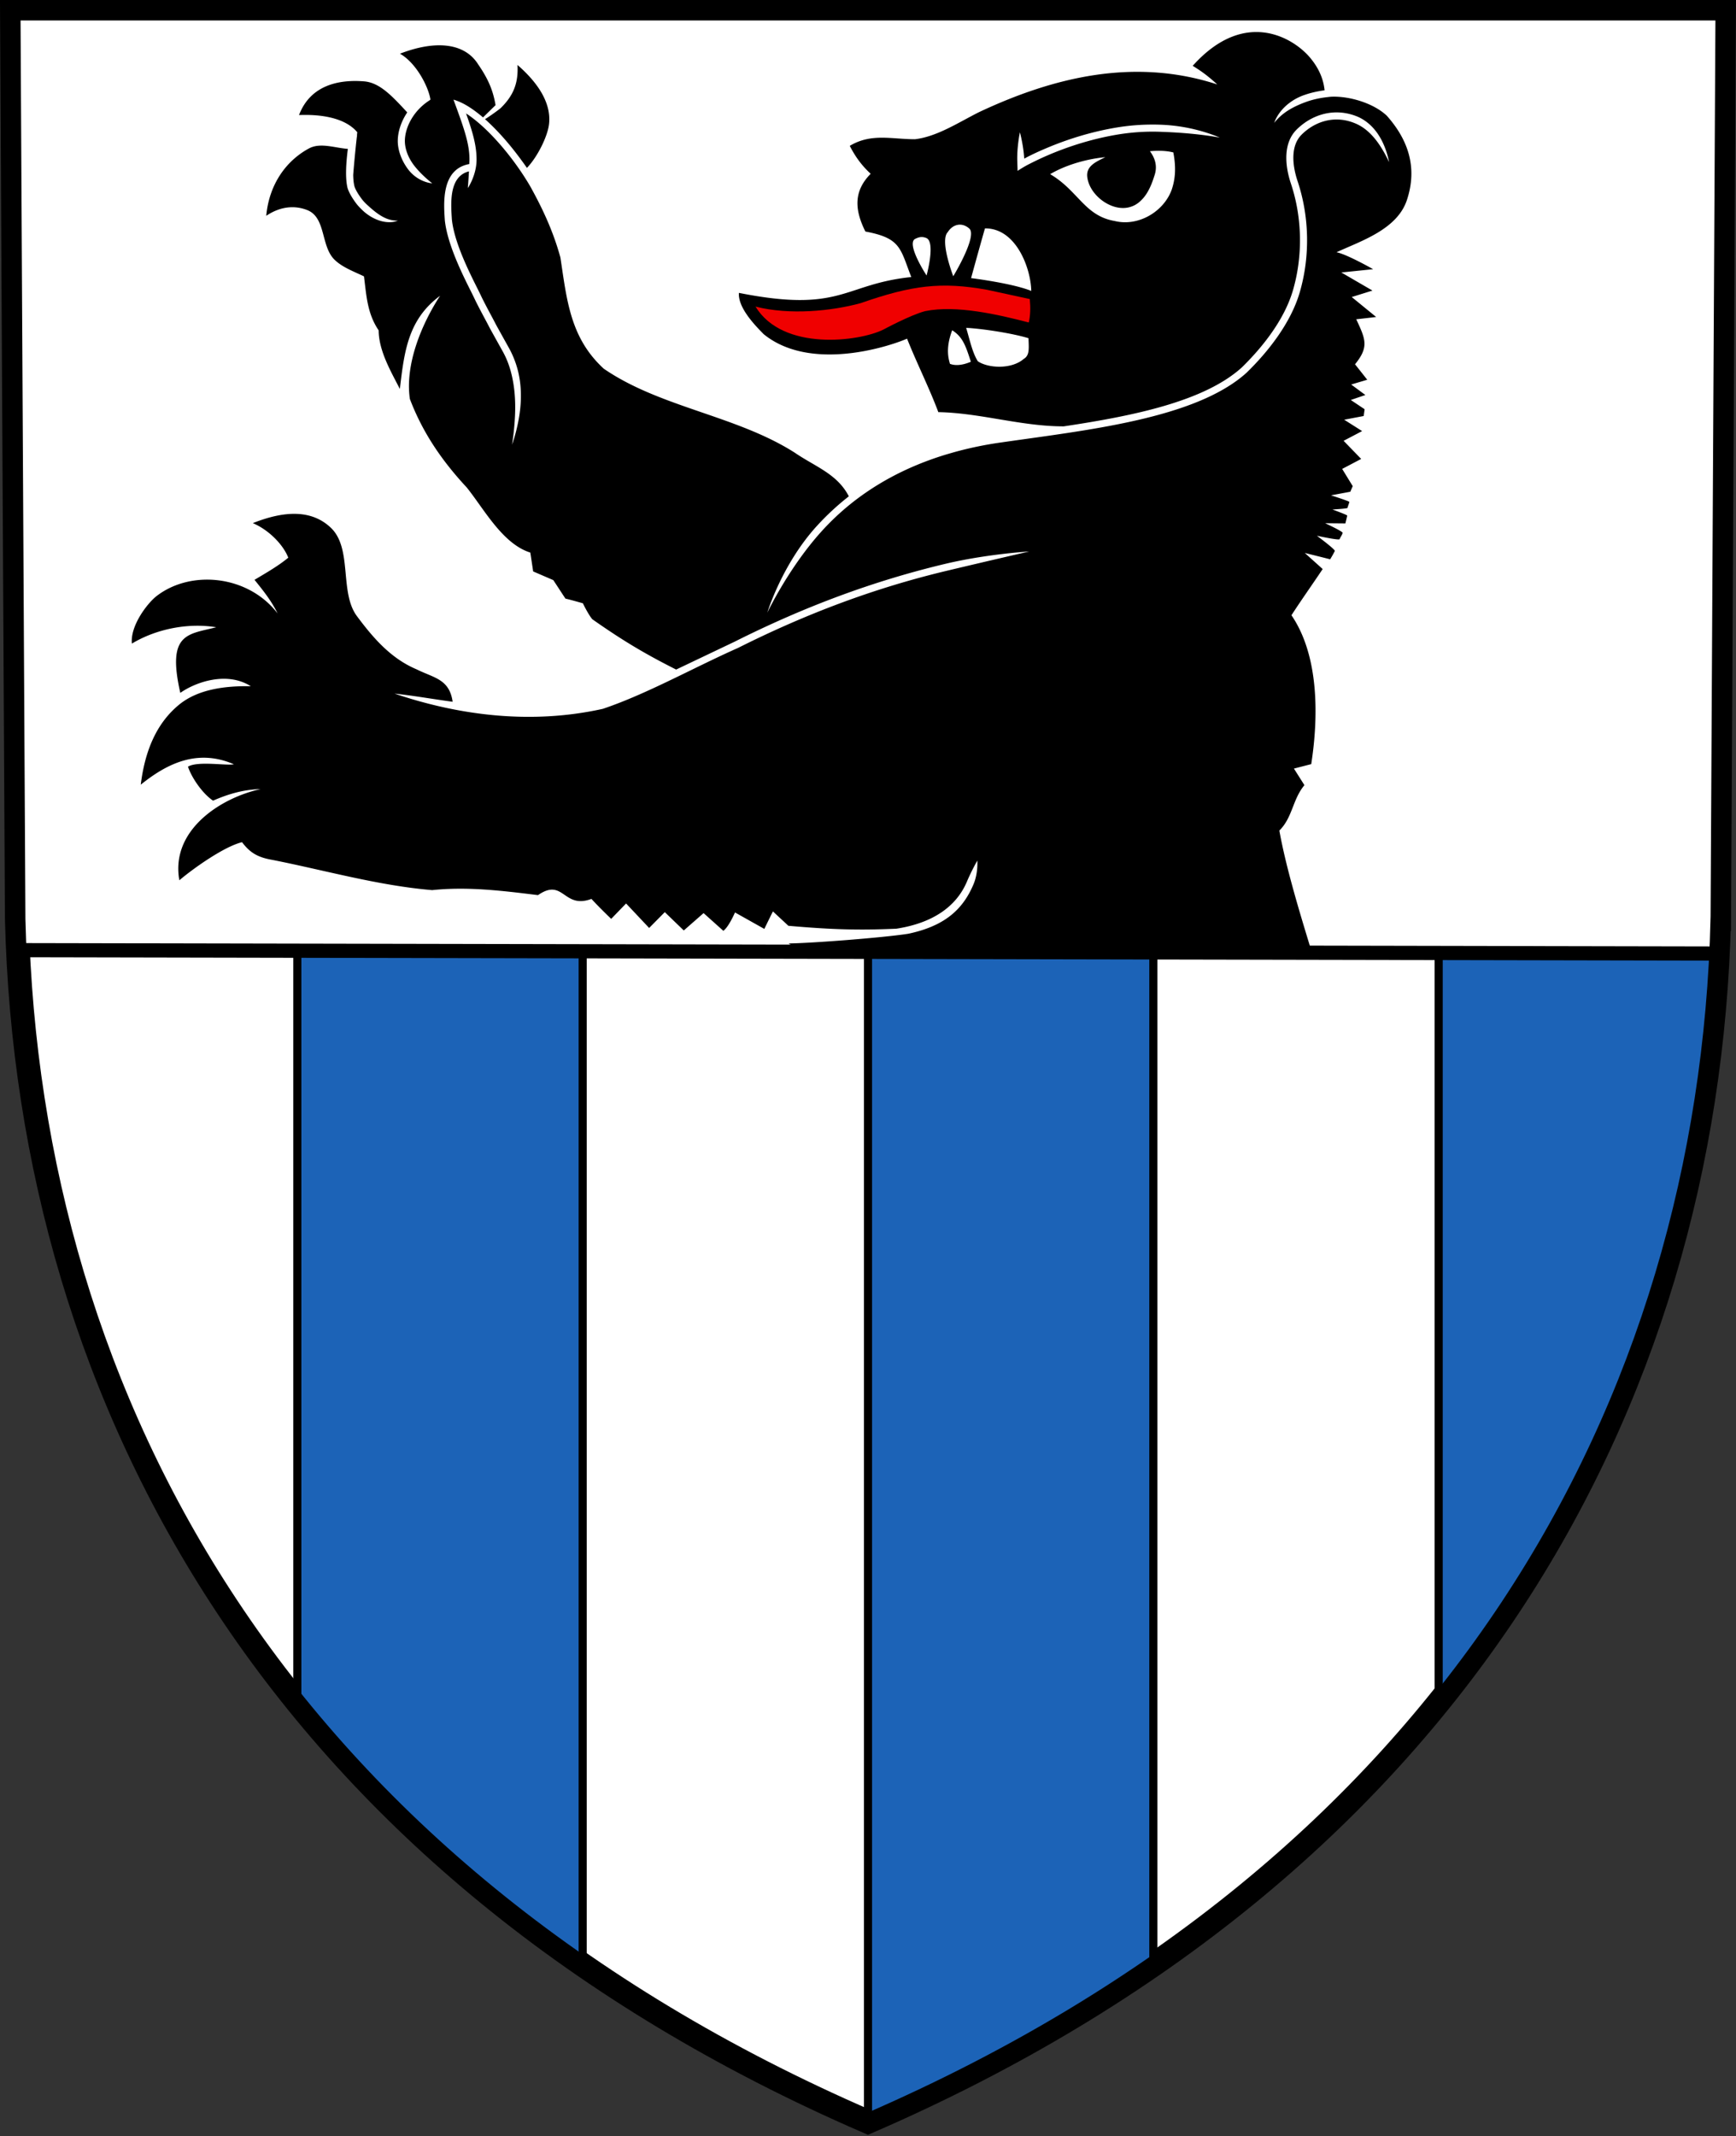 <?xml version="1.0" encoding="UTF-8" standalone="no"?>
<svg
   xmlns:dc="http://purl.org/dc/elements/1.1/"
   xmlns:cc="http://creativecommons.org/ns#"
   xmlns:rdf="http://www.w3.org/1999/02/22-rdf-syntax-ns#"
   xmlns:svg="http://www.w3.org/2000/svg"
   xmlns="http://www.w3.org/2000/svg"
   xmlns:sodipodi="http://sodipodi.sourceforge.net/DTD/sodipodi-0.dtd"
   xmlns:inkscape="http://www.inkscape.org/namespaces/inkscape"
   width="600"
   height="738"
   version="1.1"
   id="svg30"
   sodipodi:docname="CHE Sergey COA.svg"
   inkscape:version="0.92.3 (2405546, 2018-03-11)">
  <rect width="100%" height="100%" fill="#333333" stroke="none"/>
  <defs
     id="defs34" />
  <sodipodi:namedview
     pagecolor="#ffffff"
     bordercolor="#666666"
     borderopacity="1"
     objecttolerance="10"
     gridtolerance="10"
     guidetolerance="10"
     inkscape:pageopacity="0"
     inkscape:pageshadow="2"
     inkscape:window-width="1920"
     inkscape:window-height="1017"
     id="namedview32"
     showgrid="false"
     inkscape:zoom="0.99130759"
     inkscape:cx="-1.1103487"
     inkscape:cy="369"
     inkscape:window-x="-8"
     inkscape:window-y="-8"
     inkscape:window-maximized="1"
     inkscape:current-layer="svg30" />
  <path
     d="m594.17 317.57 1.692-313.46h-591.73l1.692 313.46c4.099 167.41 91.908 327.92 294.17 415.54 202.27-87.628 290.07-248.13 294.17-415.54z"
     fill="#fff"
     stroke="#000"
     stroke-width="8.228"
     id="path2" />
  <path
     d="m102.76 4.114v583.95c26.82 33.177 59.536 63.732 98.62 90.731v-674.68zm197.24 0v729c36.573-15.845 69.35-34.102 98.62-54.323v-674.68zm197.24 0v583.95c64.177-79.387 94.558-173.77 96.928-270.49h2e-3l1.69-313.46z"
     fill="#1c63b7"
     stroke="#000"
     stroke-width="2.8"
     id="path4" />
  <g
     id="g872"
     transform="translate(-693.419,-69.92)">
    <path
       style="fill:#ffffff;stroke:#000000;stroke-width:4.9;stroke-linecap:butt;stroke-linejoin:miter;stroke-miterlimit:4;stroke-dasharray:none;stroke-opacity:1"
       d="m 699.26,398.207 589.202,1.172 0.817,-325.345 -591.729,-0.004 z"
       id="path874"
       inkscape:connector-curvature="0" />
    <path
       id="path845"
       d="m 1127.675,80.986 c -6.583,-0.012 -14.206,2.946 -22.03,11.677 2.656,1.656 4.773,3.056 8.487,6.431 -28.354,-9.222 -56.119,-2.75 -82.28,9.546 -6.902,3.434 -14.52,8.502 -22.204,9.385 -8.111,0 -15.106,-2.159 -22.53,2.29 1.93,3.76 4.085,6.738 7.225,9.647 -6.117,6.18 -5.433,12.705 -1.83,19.953 12.256,2.288 12.001,5.754 15.86,15.727 -23.52,2.445 -24.025,12.533 -59.57,5.47 -0.412,5.415 6.348,11.983 8.57,14.274 15.697,12.754 41.897,4.817 49.55,1.55 3.203,8.111 7.76,17.199 10.802,25.376 14.613,0.287 28.7,4.942 43.354,4.915 23.973,-3.595 48.49,-8.577 61.505,-20.323 7.147,-6.956 14.736,-16.492 17.706,-26.68 3.431,-11.781 3.252,-24.955 -0.672,-36.791 -2.156,-6.382 -2.723,-14.074 1.92,-18.715 4.822,-4.814 12.146,-7.588 19.924,-4.932 0.422,0.145 0.829,0.302 1.226,0.468 4.864,2.144 7.601,6.395 9.06,9.846 1.455,3.44 1.735,5.854 1.735,5.854 0,0 -0.9,-2.251 -2.833,-5.273 -1.955,-3.066 -4.825,-6.515 -8.918,-8.168 a 15.82,15.82 0 0 0 -1.065,-0.404 c -6.782,-2.316 -13.147,0.103 -17.395,4.346 -3.73,3.728 -3.36,10.188 -1.331,16.2 4.08,12.308 4.272,26.016 0.703,38.258 -3.122,10.718 -11.09,20.69 -18.385,27.784 l -0.02,0.015 -0.015,0.015 c -17.73,16.004 -55.676,19.837 -85.153,24.115 a 127.1,127.1 0 0 0 -14.506,2.936 c -1.43,0.377 -2.783,0.785 -4.15,1.177 -15.074,4.587 -30.47,12.663 -43.018,26.521 -11.403,12.583 -18.778,28.116 -18.778,28.116 0,0 5.02,-16.568 16.958,-29.759 a 89.753,89.753 0 0 1 11.219,-10.429 c -4.015,-7.77 -11.54,-10.189 -18.714,-15.094 -20.177,-12.852 -46.504,-15.604 -65.996,-29.01 -11.609,-10.663 -12.752,-23.743 -14.974,-38.393 -2.482,-9.105 -6.227,-17.04 -10.473,-24.68 a 140.732,140.732 0 0 1 -0.049,-0.08 c -6.08,-10.336 -14.873,-20.388 -22.092,-25.036 2.301,6.47 3.667,11.185 3.63,16.095 -0.054,5.391 -3.016,9.696 -3.016,9.696 0,0 0.22,-2.684 0.387,-5.767 -7.027,1.744 -6.24,11.21 -5.901,16.618 l 0.005,0.02 v 0.034 c 0.998,9.384 7.98,21.836 10.024,26.227 0.196,0.417 0.444,0.932 0.743,1.523 0.27,0.532 0.572,1.123 0.9,1.758 a 369.06,369.06 0 0 0 1.98,3.736 c 2.482,4.628 -0.278,-0.31 6.05,11.057 a 32.842,32.842 0 0 1 3.017,7.48 c 1.764,6.628 1.19,13.118 0.211,18.053 -0.961,4.856 -2.14,7.897 -2.14,7.897 0,0 0.578,-3.208 0.919,-8.06 0.35,-4.976 0.324,-11.1 -1.357,-17.25 a 30.37,30.37 0 0 0 -2.796,-6.928 c -6.333,-11.376 -3.57,-6.439 -6.065,-11.09 a 387.934,387.934 0 0 1 -1.992,-3.76 192.65,192.65 0 0 1 -0.915,-1.787 59.837,59.837 0 0 1 -0.775,-1.59 c -1.972,-4.228 -9.217,-17.193 -10.247,-27.068 l -0.005,-0.024 v -0.025 c -0.339,-5.433 -1.425,-17.571 8.46,-19.357 0.012,-0.498 0.058,-0.917 0.06,-1.412 0.04,-5.193 -1.635,-10.211 -4.598,-18.322 -0.307,-0.842 -0.613,-1.683 -0.925,-2.522 0.888,0.268 1.756,0.596 2.598,0.986 2.369,1.102 4.956,2.89 7.615,5.16 l 4.327,-4.24 c -0.905,-5.413 -2.745,-9.333 -5.997,-14.074 -4.611,-7.37 -14.55,-8.523 -27.034,-3.703 5.658,3.227 9.801,11.378 10.517,15.756 l -0.078,0.044 0.078,0.13 c -5.766,3.527 -8.741,9.414 -8.825,14.06 -0.049,2.739 1.07,5.805 3.047,8.444 2.636,3.495 6.404,6.348 6.404,6.348 0,0 -1.227,-0.037 -2.966,-0.729 a 12.641,12.641 0 0 1 -5.403,-4.147 c -2.222,-2.968 -3.596,-6.608 -3.534,-9.966 0.056,-3.09 1.175,-6.536 3.272,-9.661 -5.293,-5.708 -9.505,-10.277 -14.913,-10.719 -8.361,-0.674 -18.46,1.055 -22.491,11.639 7.689,-0.314 15.96,0.956 20.129,5.935 -0.044,0.36 -0.064,0.726 -0.105,1.087 a 0.557,0.557 0 0 1 -0.01,0.375 l -0.057,0.334 a 410.12,410.12 0 0 0 -1.236,12.935 c 0.025,1.398 0.142,2.698 0.388,3.765 0,0 0.225,1.491 2.744,4.805 0.395,0.48 0.834,0.964 1.317,1.437 2.53,2.355 4.722,4.158 7.106,5.102 2.16,0.858 3.89,0.69 3.89,0.69 0,0 -1.557,0.796 -4.18,0.48 -2.754,-0.334 -5.93,-1.85 -8.53,-4.518 a 20.625,20.625 0 0 1 -1.499,-1.633 l -0.03,-0.04 c -2.842,-3.728 -3.21,-5.771 -3.21,-5.771 -0.819,-3.556 -0.392,-9.06 0.16,-13.294 -4.71,-0.36 -9.534,-2.278 -13.49,-0.13 -8.062,4.376 -13.736,12.593 -14.717,23.252 5.669,-3.807 10.878,-3.397 14.52,-1.83 6.147,2.814 4.347,12.492 9.154,17.071 2.715,2.615 6.74,4.055 10.108,5.69 0.85,6.736 1.143,12.855 5.067,18.644 0.066,7.098 4.153,14.059 7.326,20.24 1.528,-12.747 2.747,-23.936 13.898,-32.178 -6.444,9.91 -12.166,23.775 -10.434,35.646 4.285,11.282 10.755,21.017 19.656,30.578 6.083,7.586 12.362,19.46 21.976,22.501 0.329,2.159 0.658,4.347 0.981,6.505 2.325,1.015 4.646,1.994 6.966,3.01 1.408,2.123 2.779,4.25 4.184,6.376 2.338,0.555 6.032,1.627 6.032,1.627 0,0 1.785,3.74 3.257,5.506 10.171,7.137 17.858,11.79 28.981,17.392 l 20.284,-9.666 c 23.878,-11.984 47.674,-20.878 72.596,-26.828 14.417,-3.441 29.153,-4.304 29.153,-4.304 0,0 -14.341,3.291 -28.584,6.69 -24.72,5.902 -48.343,14.727 -72.086,26.645 -15.437,6.843 -31.507,15.93 -46.714,21.037 -24.135,5.361 -48.856,2.55 -71.975,-5.266 6.735,0.718 13.372,1.93 20.075,2.813 -1.11,-7.849 -6.44,-8.207 -12.425,-11.182 -8.928,-3.76 -15.011,-10.829 -20.667,-18.415 -6.083,-8.21 -1.506,-23.22 -8.896,-30.414 -7.554,-7.326 -18.248,-5.2 -27.078,-1.702 5.29,2.215 10.4,7.196 12.264,11.94 -3.63,2.975 -7.653,5.234 -11.675,7.652 3.007,3.697 5.886,7.324 7.978,11.609 -10.203,-13.31 -30.08,-15.187 -41.917,-5.93 -3.041,2.386 -9.065,10.127 -8.442,16.347 8.683,-5.217 19.715,-7.211 29.168,-5.642 -9.914,2.505 -17.133,1.977 -12.433,22.671 5.116,-3.63 15.997,-7.594 24.37,-2.296 -8.766,-0.164 -18.253,0.986 -24.858,6.429 -7.866,6.48 -11.778,16.11 -13.179,27.583 8.825,-7.105 19.39,-12.582 32.187,-7.046 -2.386,0.556 -12.51,-1.227 -15.869,0.826 1.241,3.76 4.94,9.225 8.668,11.744 5.298,-2.323 10.596,-3.858 16.419,-3.99 -13.735,2.977 -31.204,14.156 -28.07,31.495 5.046,-4.27 15.539,-11.67 21.666,-13.157 2.54,3.336 5.028,5.175 10.36,6.093 18.28,3.598 36.793,8.928 55.368,10.463 12.33,-1.275 24.363,0.228 36.563,1.734 8.893,-6.149 8.697,4.967 18.476,1.303 2.612,2.88 6.819,6.9 6.819,6.9 l 5.148,-5.318 7.971,8.461 5.408,-5.47 6.564,6.334 6.84,-5.997 6.831,6.117 c 1.864,-1.307 4.028,-6.343 4.028,-6.343 l 10.137,5.688 c 0,0 1.962,-4.057 2.975,-6.05 1.766,1.667 3.566,3.303 5.332,4.97 15.394,1.35 24.594,1.576 37.343,1.002 12.426,-1.918 20.72,-7.547 24.412,-16.355 1.481,-3.532 3.554,-7.18 3.554,-7.18 0,0 0.338,4.227 -1.293,8.13 -3.73,8.9 -10.122,14.514 -22.574,17.153 -9.09,1.416 -34.008,3.277 -40.949,3.336 -3.904,0.77 32.992,4.12 32.992,4.12 h 147.762 c -4.5,-14.686 -9.203,-30.087 -11.55,-43.106 4.58,-4.513 4.547,-10.755 8.668,-15.692 -1.212,-1.899 -2.423,-3.83 -3.63,-5.725 l 5.982,-1.538 c 2.517,-16.188 2.777,-37.38 -6.838,-51.441 3.5,-5.396 7.23,-10.63 10.792,-15.962 -2.06,-1.864 -4.118,-3.692 -6.179,-5.556 2.912,0.719 5.826,1.435 8.769,2.188 a 41.202,41.202 0 0 0 1.614,-2.874 c 0.245,-0.479 -6.2,-5.264 -6.2,-5.264 0,0 7.647,1.665 7.848,1.182 0.402,-0.964 0.736,-1.177 1.062,-2.15 0.164,-0.487 -6.05,-3.354 -6.05,-3.354 l 6.99,0.066 c 0,0 0.419,-1.697 0.632,-2.698 0.052,-0.247 -5.116,-2.119 -5.116,-2.119 0,0 5.163,-0.29 5.212,-0.542 0.096,-0.505 0.55,-1.555 0.638,-2.065 0.041,-0.255 -6.338,-2.281 -6.338,-2.281 l 6.666,-1.243 0.84,-1.94 -3.646,-5.946 6.569,-3.451 -6.076,-6.26 6.404,-3.362 -6.202,-3.93 6.74,-1.275 0.326,-2.347 -4.79,-3.193 5.045,-1.72 -4.9,-3.627 5.55,-1.644 c 0,0 -3.571,-4.542 -4.229,-5.337 4.906,-6.016 3.635,-8.658 0.43,-15.557 4.164,-0.457 6.875,-0.793 6.875,-0.793 l -8.438,-6.892 7.162,-2.232 -10.757,-6.254 10.993,-1.133 c 0,0 -9.134,-5.195 -12.666,-5.85 8.437,-3.893 20.958,-7.869 24.33,-18.023 3.763,-11.32 0.393,-20.897 -6.93,-29.138 -4.521,-4.292 -12.657,-6.745 -18.828,-6.593 -0.637,0.015 -1.221,0.09 -1.81,0.164 -2.529,0.29 -4.905,0.815 -7.056,1.57 -3.36,1.204 -6.014,2.556 -8.173,4.26 -1.991,1.57 -3.036,3.047 -3.036,3.047 0,0 0.473,-1.75 2.173,-3.905 1.773,-2.247 4.57,-4.457 8.226,-5.715 2.164,-0.76 4.51,-1.3 6.99,-1.619 -0.448,-4.447 -2.386,-8.165 -5.074,-11.344 -3.262,-3.86 -10.012,-8.78 -18.477,-8.795 z m -255.402,11.376 c 0.36,6.391 -1.493,10.694 -5.835,14.932 -1.665,1.351 -5.028,3.654 -5.396,3.784 5.715,5.139 10.326,10.905 14.498,16.85 3.623,-3.754 7.147,-10.86 7.636,-15.133 0.937,-8.197 -5.18,-15.462 -10.903,-20.43 z m 219.016,20.6 a 77.76,77.76 0 0 1 3.444,0.052 59.405,59.405 0 0 1 18.751,3.823 32.616,32.616 0 0 1 1.518,0.633 l -0.436,-0.08 a 43.426,43.426 0 0 0 -1.178,-0.212 104.896,104.896 0 0 0 -4.297,-0.618 c -4.272,-0.534 -8.759,-0.9 -14.444,-1.099 a 74.548,74.548 0 0 0 -14.133,0.815 c -7.792,1.226 -14.73,3.326 -20.261,5.406 a 103.365,103.365 0 0 0 -9.802,4.257 c -1.488,0.746 -2.195,1.085 -3.546,1.896 -0.604,0.363 -1.2,0.739 -1.786,1.129 l -0.105,-3.316 c -0.162,-4.992 0.905,-10.017 0.905,-10.017 0,0 1.221,4.41 1.496,9.1 2.828,-1.541 5.8,-2.839 8.013,-3.768 6.11,-2.57 14.726,-5.54 24.709,-7.11 a 75.299,75.299 0 0 1 11.152,-0.89 z m 3.814,9.087 c 1.35,0.062 2.632,0.233 3.846,0.538 0.991,5.224 0.694,9.14 -0.547,12.832 -2.747,7.653 -11.582,12.86 -19.693,10.866 -10.497,-1.8 -12.592,-10.498 -22.337,-16.188 5.926,-3.493 13.382,-5.347 19.083,-5.872 -3.312,1.626 -6.709,3.083 -6.25,6.868 0.785,6.48 8.795,12.32 14.998,10.286 1.815,-0.564 3.182,-1.66 4.332,-2.985 1.896,-2.182 3.022,-5.055 3.875,-7.765 1.121,-3.213 0.285,-6 -1.552,-8.462 a 31.626,31.626 0 0 1 4.243,-0.118 z m -70.72,25.568 c 1.31,-0.25 2.733,0.122 4.023,1.25 2.973,2.534 -5.518,16.493 -5.518,16.493 0,0 -4.793,-12.355 -1.87,-15.276 0.85,-1.349 2.054,-2.217 3.366,-2.467 z m 9.461,1.216 c 10.748,-0.122 15.854,13.75 16.004,21.599 -6.652,-2.686 -20.8,-4.425 -20.8,-4.425 0,0 2.866,-10.47 4.796,-17.174 z m -22.305,3.012 c 0.61,-0.073 1.221,0 1.93,0.27 3.444,1.17 0.196,12.987 0.196,12.987 0,0 -7.034,-10.726 -4.032,-12.6 0.692,-0.353 1.298,-0.58 1.906,-0.657 z m 15.81,31.346 c 5.722,0.294 16.115,1.91 21.542,3.579 0.113,3.524 0.447,5.945 -1.672,7.179 -4.268,3.666 -12.303,3.2 -15.852,0.782 -1.879,-3.066 -2.615,-6.794 -4.018,-11.54 z m -4.834,0.841 c 3.635,2.281 4.694,5.394 6.448,10.876 -2.96,1.282 -5.474,1.408 -7.226,0.713 -0.284,-1.258 -1.741,-4.915 0.778,-11.589 z"
       inkscape:connector-curvature="0" />
    <path
       id="path847"
       d="m 1034.595,170.052 c -15.845,-2.848 -25.958,-1.604 -43.77,4.626 -9.957,2.705 -24.428,4.194 -36.282,1.177 9.47,15.55 35.858,12.072 44.163,7.952 0,0 9.365,-5.053 14.462,-6.39 10.87,-2.183 25.209,1.183 35.814,3.922 0.557,-2.33 0.653,-5.077 0.358,-8.089 z"
       inkscape:connector-curvature="0"
       style="fill:#f00000" />
  </g>
  <path
     d="m594.17 317.57 1.691-313.46h-591.73l1.692 313.46c4.1 167.41 91.908 327.92 294.17 415.54 202.27-87.628 290.06-248.13 294.17-415.54z"
     id="path28"
     stroke-width="5.917"
     stroke="#000"
     fill="none" />
</svg>
